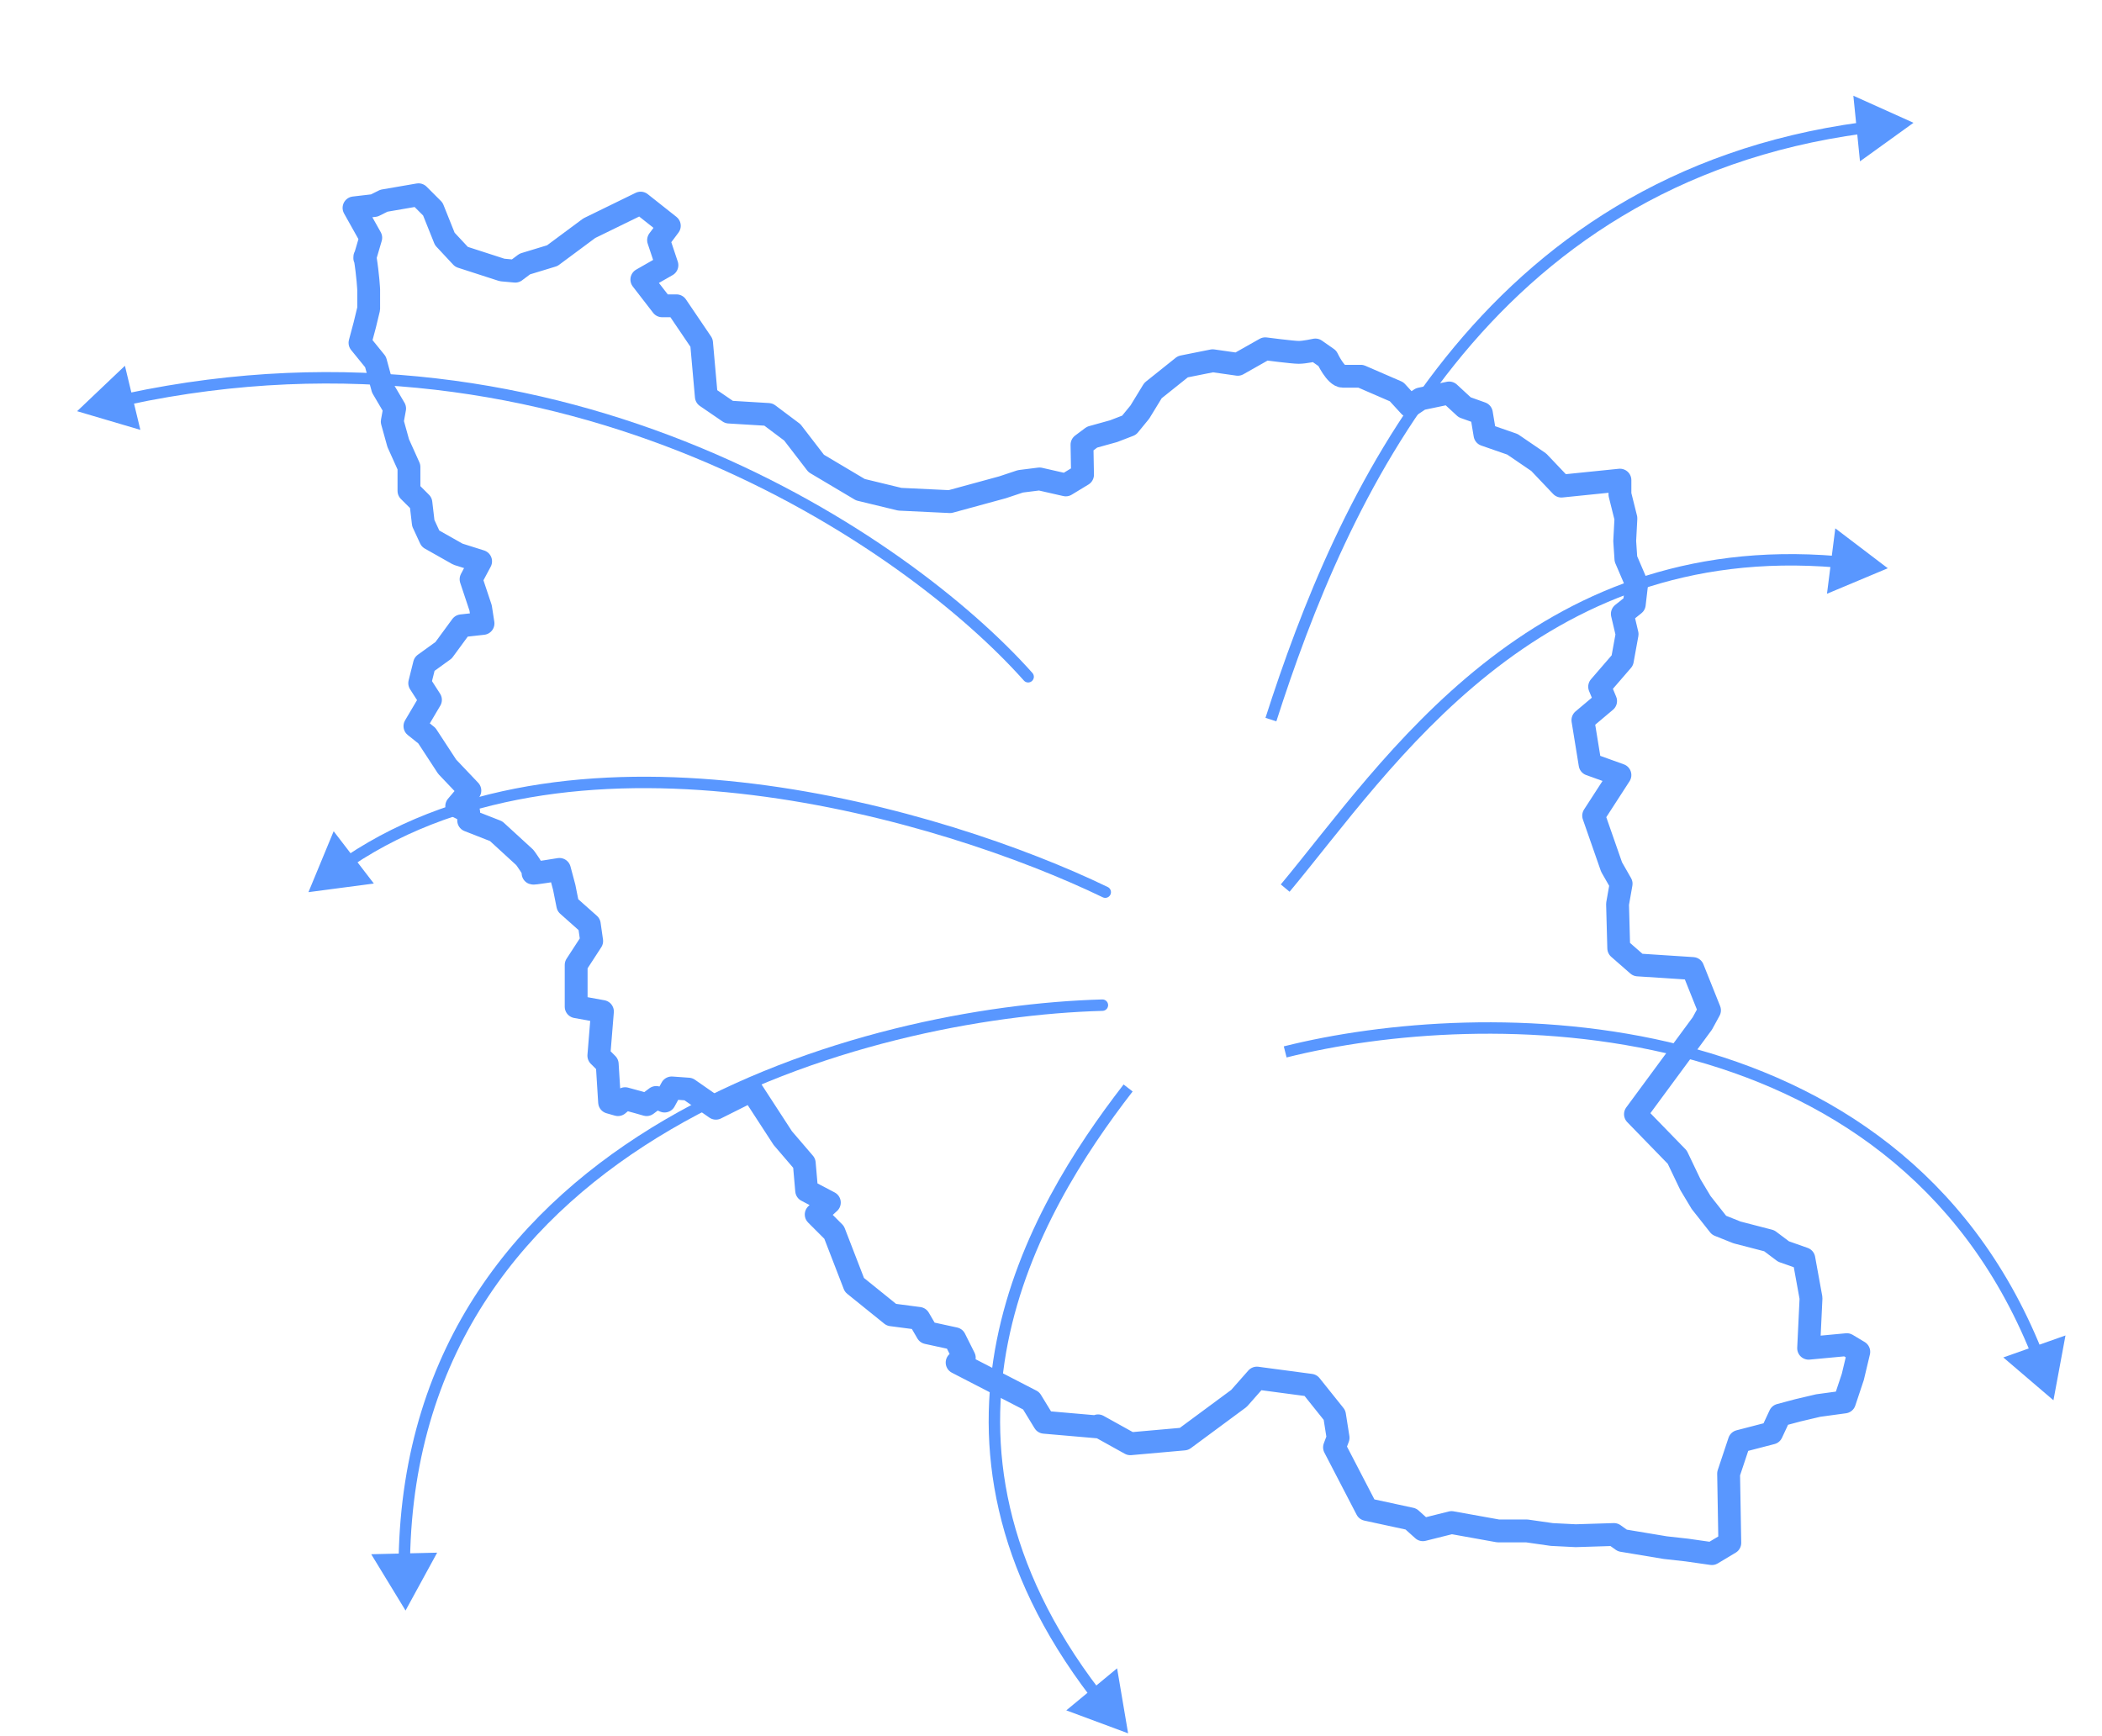 <svg xmlns="http://www.w3.org/2000/svg" width="368" height="304" viewBox="0 0 368 304" fill="none"><path d="M63.911 45.015L64.907 41.627L61.98 36.4L65.534 35.983L67.207 35.146L73.27 34.101L75.779 36.61L77.871 41.836L80.797 44.973L87.906 47.272L90.205 47.482L91.878 46.227L96.688 44.763L103.169 39.954L112.159 35.563L117.178 39.537L115.296 42.046L116.759 46.435L112.369 48.945L115.923 53.545H118.431L122.822 60.026L123.097 63.119L123.659 69.434L127.631 72.153L134.531 72.571L138.712 75.707L142.894 81.144L150.63 85.743L157.53 87.415L166.311 87.834L175.51 85.325L178.647 84.28L181.992 83.861L186.592 84.907L189.519 83.129L189.425 77.866L191.191 76.543L194.955 75.498L197.672 74.453L199.554 72.153L201.854 68.389L207.082 64.208L212.308 63.163L216.699 63.79L221.508 61.071C221.508 61.071 226.317 61.699 227.362 61.699C228.407 61.699 230.289 61.281 230.289 61.281L232.38 62.744C232.38 62.744 233.843 65.88 235.098 65.88H238.234L244.507 68.599L246.807 71.107L248.689 69.852L253.706 68.807L256.424 71.316L259.351 72.361L259.979 76.125L264.787 77.797L269.387 80.934L273.36 85.115L283.605 84.07V86.579L284.65 90.761L284.44 94.733L284.65 97.869L286.532 102.26L286.114 105.815L284.023 107.487L284.859 111.041L284.023 115.642L280.051 120.241L281.096 122.75L277.122 126.095L278.377 133.831L283.605 135.712L279.004 142.822L282.141 151.812L283.813 154.739L283.186 158.294L283.395 166.029L286.741 168.956L296.359 169.583L299.286 176.901L298.031 179.201L286.322 195.092L293.64 202.618L295.94 207.426L297.822 210.563L300.958 214.536L304.095 215.791L309.739 217.254L312.248 219.136L315.802 220.39L317.057 227.29L316.639 236.071L323.33 235.444L325.42 236.698L324.375 241.089L322.912 245.479L318.311 246.106L314.757 246.943L311.621 247.78L310.158 250.915L304.512 252.379L302.63 258.025L302.84 270.152L299.703 272.032L298.239 271.824L295.312 271.405L291.55 270.987L284.023 269.733L282.558 268.688L275.869 268.897L271.686 268.688L267.297 268.06H262.278L254.125 266.596L249.106 267.851L247.015 265.969L239.279 264.297L233.635 253.424L234.262 251.752L233.635 247.78L229.452 242.552L220.044 241.298L216.908 244.852L207.29 251.962L197.882 252.797L192.236 249.661L192.326 249.71L192.446 249.87L182.828 249.035L180.529 245.271L167.565 238.58L168.82 237.743L167.147 234.399L162.339 233.354L160.875 230.845L156.066 230.217L149.585 224.989L146.03 215.791L142.894 212.654L145.194 210.563L141.222 208.473L140.802 203.664L137.04 199.273L131.604 190.91L125.331 194.047L120.522 190.701L117.595 190.492L116.341 192.792L114.877 192.165L113.204 193.419L111.742 193L109.441 192.373L108.186 193.419L106.723 193L106.306 186.31L104.841 184.847L105.469 177.111L100.869 176.274V168.956L103.587 164.775L103.169 161.848L99.405 158.503L98.778 155.367L97.941 152.23C97.941 152.23 92.924 153.067 93.342 152.858C93.76 152.648 91.878 150.139 91.878 150.139L86.861 145.54L82.052 143.658V142.195L79.96 141.149L82.26 138.431L78.288 134.25L76.712 131.838L74.734 128.814L72.643 127.141L75.361 122.541L73.479 119.614L74.316 116.269L77.661 113.853L80.797 109.578L84.561 109.159L84.142 106.442L83.866 105.615L82.47 101.424L84.142 98.287L80.17 97.033L75.361 94.315L74.107 91.597L73.689 88.042L71.598 85.952V81.771L69.716 77.589L68.671 73.826L69.088 71.526L66.998 67.972L65.744 63.371L63.025 60.026L63.862 56.89L64.544 54.067V50.722C64.544 50.722 64.439 48.318 63.911 45.015ZM63.911 45.015L63.889 45.089M63.911 45.015C63.825 44.909 63.9 45.052 63.889 45.089M63.889 45.089L63.914 45.196L63.862 45.181L63.889 45.089Z" stroke="#5997FF" stroke-width="4" stroke-linecap="round" stroke-linejoin="round"></path><path d="M335 21.5L324.47 16.762L325.631 28.25L335 21.5ZM222.5 126L223.452 126.305C235.742 88.001 260.113 32.338 326.174 23.397L326.04 22.406L325.905 21.415C258.564 30.53 233.854 87.339 221.548 125.695L222.5 126Z" fill="#5997FF"></path><path d="M330.5 99.5L321.308 92.512L319.852 103.967L330.5 99.5ZM225 155.5L225.769 156.14C243.908 134.34 269.04 94.959 321.485 99.362L321.569 98.365L321.653 97.369C267.958 92.861 242.127 133.355 224.231 154.86L225 155.5Z" fill="#5997FF"></path><path d="M359.5 245.186L361.607 233.833L350.722 237.684L359.5 245.186ZM225 184.186L225.244 185.156C242.287 180.875 268.741 178.556 294.005 184.979C319.235 191.393 343.222 206.504 355.569 237.071L356.496 236.696L357.424 236.322C344.782 205.027 320.186 189.571 294.498 183.04C268.843 176.518 242.044 178.874 224.756 183.216L225 184.186Z" fill="#5997FF"></path><path d="M179.253 119.165C179.62 119.578 180.253 119.614 180.665 119.247C181.077 118.88 181.114 118.248 180.747 117.835L180 118.5L179.253 119.165ZM13.5 72L24.574 75.271L21.87 64.045L13.5 72ZM180 118.5L180.747 117.835C159.551 94.03 99.14 52.423 22.04 68.915L22.249 69.893L22.459 70.871C98.642 54.575 158.371 95.713 179.253 119.165L180 118.5Z" fill="#5997FF"></path><path d="M193.065 157.115C193.562 157.356 194.16 157.147 194.4 156.65C194.641 156.153 194.432 155.555 193.935 155.315L193.5 156.215L193.065 157.115ZM54 156.215L65.448 154.704L58.415 145.545L54 156.215ZM193.5 156.215L193.935 155.315C179.718 148.443 156.62 140.286 131.988 137.234C107.373 134.184 81.066 136.211 60.584 149.901L61.139 150.733L61.695 151.564C81.603 138.258 107.341 136.195 131.742 139.219C156.125 142.24 179.012 150.323 193.065 157.115L193.5 156.215Z" fill="#5997FF"></path><path d="M193.027 177C193.58 176.985 194.015 176.525 194 175.973C193.985 175.421 193.525 174.985 192.973 175L193 176L193.027 177ZM71 282L76.534 271.866L64.99 272.14L71 282ZM193 176L192.973 175C172.242 175.565 141.835 181.17 116.413 196.053C90.951 210.959 70.439 235.215 69.787 272.994L70.786 273.011L71.786 273.029C72.424 236.112 92.407 212.424 117.423 197.779C142.479 183.111 172.533 177.558 193.027 177L193 176Z" fill="#5997FF"></path><path d="M197.5 303.5L195.572 292.115L186.676 299.478L197.5 303.5ZM197.5 190.5L196.709 189.888C188.274 200.79 178.161 216.261 174.499 234.694C170.827 253.179 173.66 274.56 190.972 297.18L191.766 296.572L192.56 295.964C175.602 273.806 172.9 253.011 176.461 235.084C180.032 217.105 189.921 201.929 198.291 191.112L197.5 190.5Z" fill="#5997FF"></path></svg>